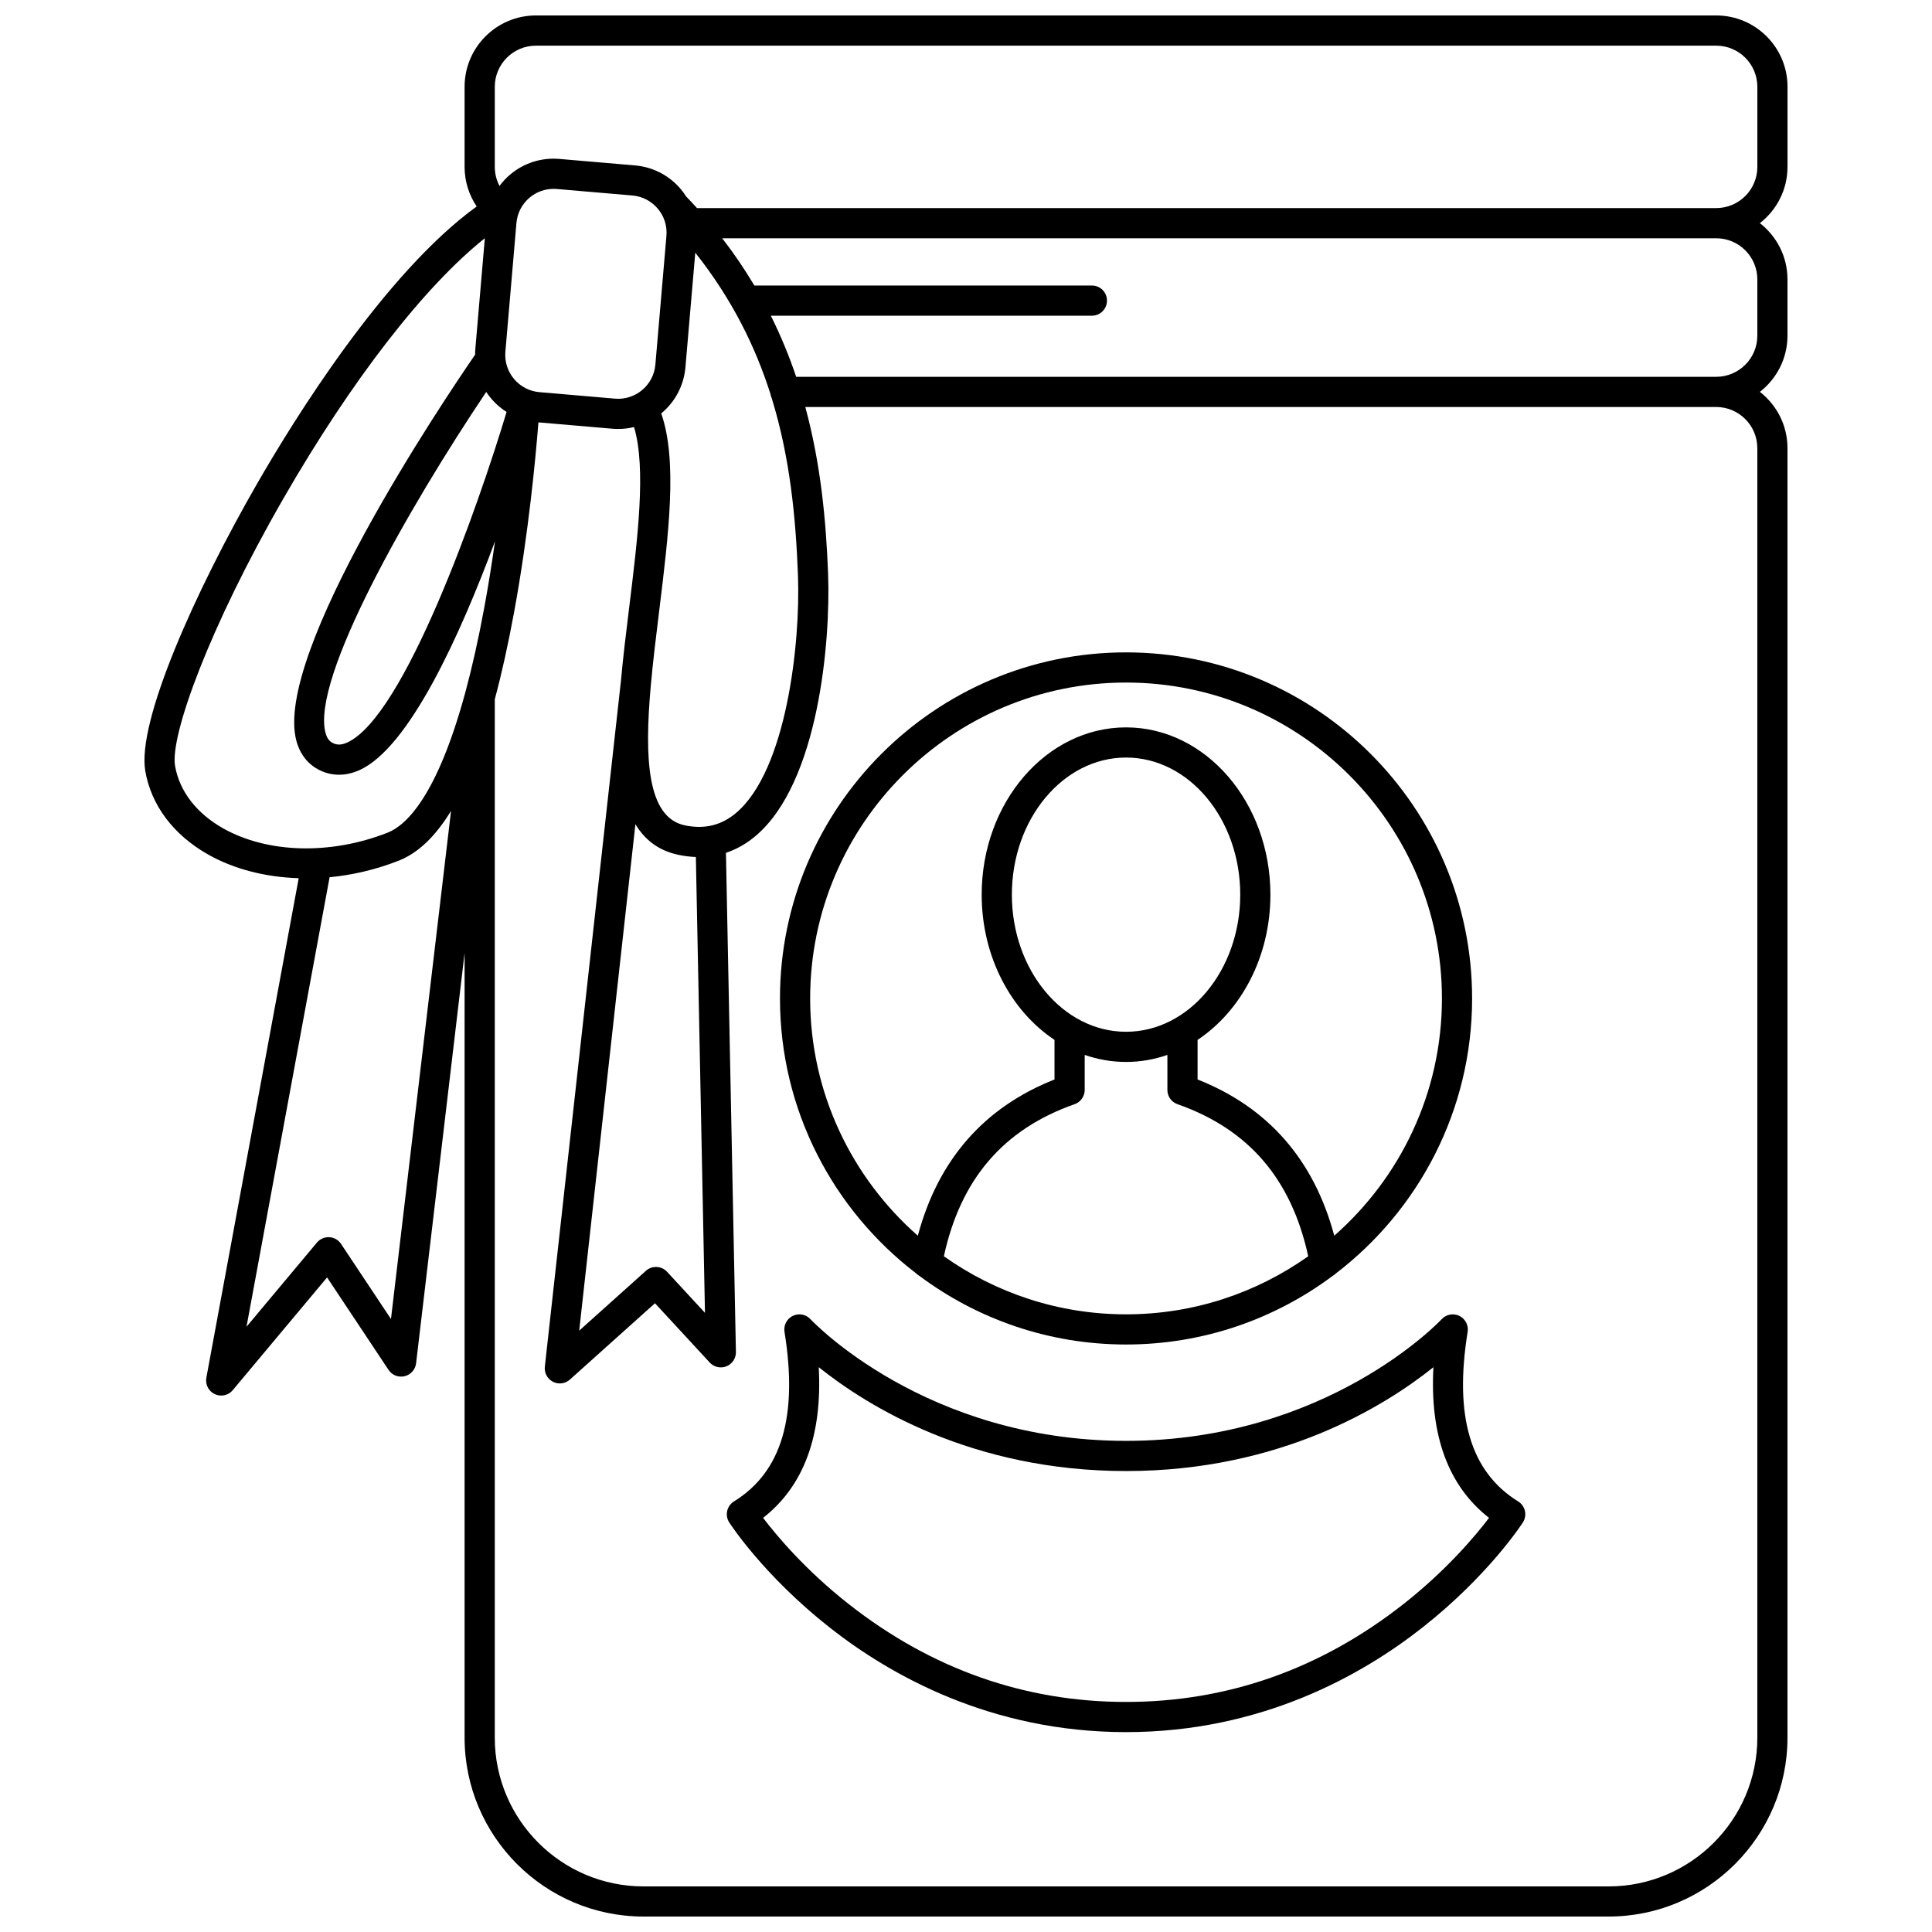 <?xml version="1.0" encoding="UTF-8"?>
<!-- Uploaded to: ICON Repo, www.svgrepo.com, Generator: ICON Repo Mixer Tools -->
<svg width="800px" height="800px" version="1.1" viewBox="144 144 512 512" xmlns="http://www.w3.org/2000/svg">
 <defs>
  <clipPath id="a">
   <path d="m182 148.09h436v503.81h-436z"/>
  </clipPath>
 </defs>
 <g clip-path="url(#a)">
  <path d="m617.71 188.24v-21.25c0-10.418-8.477-18.895-18.895-18.895h-312.8c-10.418 0-18.895 8.477-18.895 18.895v21.25c0 3.773 1.148 7.398 3.203 10.477-24.461 17.711-48.469 56.574-58.129 73.355-16.41 28.512-31.957 63.148-29.691 76.262 1.574 9.109 7.508 16.977 16.707 22.152 6.922 3.894 15.223 5.969 23.949 6.246l-24.473 132.38c-0.328 1.789 0.586 3.57 2.231 4.344 0.547 0.258 1.125 0.379 1.699 0.379 1.156 0 2.289-0.5 3.07-1.434l24.992-29.875 16.289 24.508c0.926 1.395 2.625 2.066 4.258 1.676 1.629-0.391 2.844-1.754 3.043-3.418l12.852-108.73v207.93c0 26.141 21.27 47.41 47.41 47.41h255.76c26.141 0 47.41-21.27 47.41-47.41v-341.75c0-6.051-2.871-11.434-7.312-14.895 4.441-3.461 7.312-8.844 7.312-14.895v-14.922c0-6.051-2.871-11.434-7.312-14.895 4.441-3.461 7.316-8.844 7.316-14.895zm-269.51 60.242c0.059 0.371 0.168 0.723 0.32 1.051 4.824 15.676 6.359 31.477 6.945 46.84 0.699 18.434-3.129 51.848-16.379 63.047-3.922 3.312-8.363 4.394-13.598 3.305-10.07-2.098-10.715-17.98-9.027-36.953l0.012-0.086v-0.031c0.566-6.344 1.391-13.031 2.207-19.664 2.527-20.516 4.91-39.969 0.555-52.438 0.035-0.031 0.074-0.055 0.109-0.086 3.656-3.078 5.894-7.394 6.305-12.16l2.606-30.348c9.676 12.219 15.918 24.824 19.945 37.523zm-35.809 113.94c2.492 4.156 6.168 7.031 11.465 8.133 1.555 0.324 3.07 0.504 4.555 0.559l2.414 120.8-10.047-10.875c-1.484-1.605-3.984-1.723-5.606-0.262l-17.676 15.855zm8.219-155.91-2.93 34.113c-0.227 2.637-1.465 5.023-3.488 6.727-0.508 0.426-1.047 0.797-1.617 1.113-0.031 0.016-0.062 0.02-0.094 0.035-0.02 0.012-0.039 0.027-0.059 0.039-1.66 0.879-3.539 1.27-5.449 1.105l-20.027-1.719c-5.438-0.469-9.48-5.269-9.016-10.707l2.93-34.113c0.227-2.637 1.465-5.023 3.488-6.727 1.801-1.516 4.031-2.324 6.356-2.324 0.285 0 0.574 0.012 0.863 0.035l20.027 1.719c2.633 0.227 5.019 1.465 6.723 3.488 1.707 2.012 2.519 4.578 2.293 7.215zm-47.754 41.359c1.398 2.121 3.231 3.934 5.394 5.305-7.469 24.836-27.055 80.805-42.289 87.625-1.824 0.816-2.934 0.5-3.695 0.137-0.684-0.328-1.531-0.934-2.004-2.727-3.812-14.395 21.969-59.621 42.594-90.34zm-82.465 99.102c-1.371-7.934 9.004-36.625 28.742-70.91 18.055-31.371 37.406-56.254 53.352-68.926l-2.523 29.391c-0.043 0.488-0.051 0.973-0.051 1.457-8.199 11.918-53.492 79.188-47.383 102.28 0.969 3.656 3.141 6.387 6.281 7.891 1.609 0.773 3.305 1.156 5.039 1.156 1.77 0 3.582-0.402 5.379-1.207 13.199-5.91 26.68-35.691 35.957-60.656-0.789 5.57-1.719 11.445-2.809 17.367-1.609 8.73-3.309 16.203-5.043 22.609-0.004 0.004-0.004 0.012-0.004 0.016-7.543 27.812-15.805 35.332-20.586 37.215-15.102 5.941-31.812 5.512-43.605-1.129-7.066-3.984-11.59-9.863-12.746-16.555zm57.219 146.58-13.23-19.902c-0.699-1.051-1.852-1.711-3.109-1.781-1.254-0.066-2.477 0.461-3.285 1.426l-18.66 22.305 22.02-119.12c6.144-0.59 12.359-2.051 18.324-4.398 5.102-2.008 9.711-6.387 13.859-13.191zm362.1-230.8v341.75c0 21.734-17.68 39.414-39.414 39.414h-255.76c-21.734 0-39.414-17.68-39.414-39.414v-275.18c1.844-6.863 3.543-14.543 5.113-23.055 3.879-21.043 5.758-41.492 6.453-50.336l19.598 1.684c0.523 0.047 1.043 0.066 1.562 0.066 1.422 0 2.82-0.18 4.176-0.508 3.273 10.836 0.957 29.617-1.289 47.848-0.816 6.625-1.637 13.297-2.207 19.723-0.004 0.023-0.012 0.047-0.016 0.07l-20.125 181.37c-0.184 1.648 0.672 3.238 2.144 3.996 0.578 0.297 1.203 0.441 1.828 0.441 0.965 0 1.922-0.352 2.672-1.023l22.543-20.223 14.516 15.715c1.129 1.219 2.891 1.617 4.43 0.996 1.539-0.621 2.535-2.129 2.504-3.789l-2.644-132.29c2.785-0.926 5.414-2.402 7.859-4.469 16.742-14.152 19.887-51.621 19.211-69.457-0.531-14.012-1.914-29.023-6.035-44.223h241.39c6.012-0.004 10.898 4.887 10.898 10.895zm0-44.715v14.926c0 6.008-4.887 10.895-10.895 10.895h-243.82c-1.824-5.406-4.035-10.816-6.719-16.195h85.086c2.207 0 4-1.789 4-4 0-2.207-1.789-4-4-4h-89.453c-2.504-4.211-5.328-8.391-8.516-12.523h263.42c6.012 0.004 10.898 4.891 10.898 10.898zm-281-18.895c-0.945-1.043-1.914-2.086-2.91-3.121-0.418-0.648-0.859-1.281-1.363-1.879-3.078-3.656-7.394-5.894-12.16-6.305l-20.027-1.719c-4.758-0.406-9.398 1.062-13.055 4.141-1.074 0.902-2.008 1.922-2.824 3.019-0.801-1.539-1.246-3.254-1.246-5.031v-21.25c0-6.008 4.887-10.895 10.895-10.895h312.8c6.008 0 10.895 4.887 10.895 10.895v21.25c0 6.008-4.887 10.895-10.895 10.895z"/>
 </g>
 <path d="m386.84 481.5c0.242 0.246 0.523 0.453 0.828 0.633 15.289 11.414 34.242 18.176 54.746 18.176 20.504 0 39.457-6.766 54.746-18.176 0.305-0.18 0.586-0.387 0.828-0.633 21.949-16.773 36.137-43.207 36.137-72.902 0-50.57-41.141-91.711-91.711-91.711-50.57 0-91.711 41.141-91.711 91.711 0 29.691 14.188 56.129 36.137 72.902zm7.297-4.574c4.449-20.469 15.789-33.68 34.645-40.305 1.602-0.562 2.676-2.074 2.676-3.773v-9.285c3.473 1.207 7.148 1.863 10.957 1.863 3.809 0 7.484-0.656 10.957-1.863v9.285c0 1.699 1.07 3.211 2.676 3.773 18.855 6.621 30.195 19.836 34.645 40.305-13.652 9.676-30.305 15.387-48.277 15.387-17.969 0-34.621-5.711-48.277-15.387zm48.277-59.496c-16.684 0-30.258-16.301-30.258-36.336s13.574-36.336 30.258-36.336c16.684 0 30.262 16.301 30.262 36.336s-13.578 36.336-30.262 36.336zm0-92.547c46.16 0 83.715 37.555 83.715 83.715 0 25.035-11.062 47.523-28.535 62.875-5.375-20.094-17.516-34.008-36.223-41.402v-10.492c11.52-7.648 19.301-22.027 19.301-38.484 0-24.445-17.164-44.332-38.258-44.332s-38.258 19.887-38.258 44.332c0 16.457 7.781 30.836 19.301 38.484v10.496c-18.707 7.394-30.848 21.309-36.223 41.402-17.477-15.355-28.535-37.84-28.535-62.875 0.004-46.164 37.555-83.719 83.715-83.719z"/>
 <path d="m532.94 496.95c0.281-1.742-0.617-3.461-2.203-4.231s-3.496-0.406-4.691 0.891c-0.297 0.324-30.293 32.234-83.625 32.234s-83.328-31.914-83.621-32.23c-1.195-1.305-3.102-1.672-4.691-0.898-1.59 0.77-2.488 2.492-2.207 4.238 3.621 22.43-0.758 37.129-13.391 44.938-0.914 0.566-1.562 1.473-1.797 2.519-0.238 1.047-0.043 2.144 0.539 3.047 0.367 0.57 9.227 14.152 26.609 27.844 16.059 12.648 42.727 27.727 78.555 27.727 35.828 0 62.496-15.078 78.555-27.727 17.383-13.691 26.242-27.27 26.609-27.844 0.582-0.902 0.777-2 0.539-3.047-0.234-1.047-0.883-1.957-1.797-2.519-12.625-7.812-17.004-22.512-13.383-44.941zm5.672 49.301c-3.539 4.664-11.219 13.855-22.816 22.949-21.863 17.141-46.551 25.832-73.375 25.832s-51.512-8.691-73.375-25.832c-11.602-9.094-19.277-18.289-22.816-22.949 10.793-8.434 15.73-21.82 14.746-39.93 12.781 10.23 40.445 27.52 81.449 27.52s68.668-17.289 81.449-27.52c-0.992 18.109 3.945 31.496 14.738 39.93z"/>
</svg>